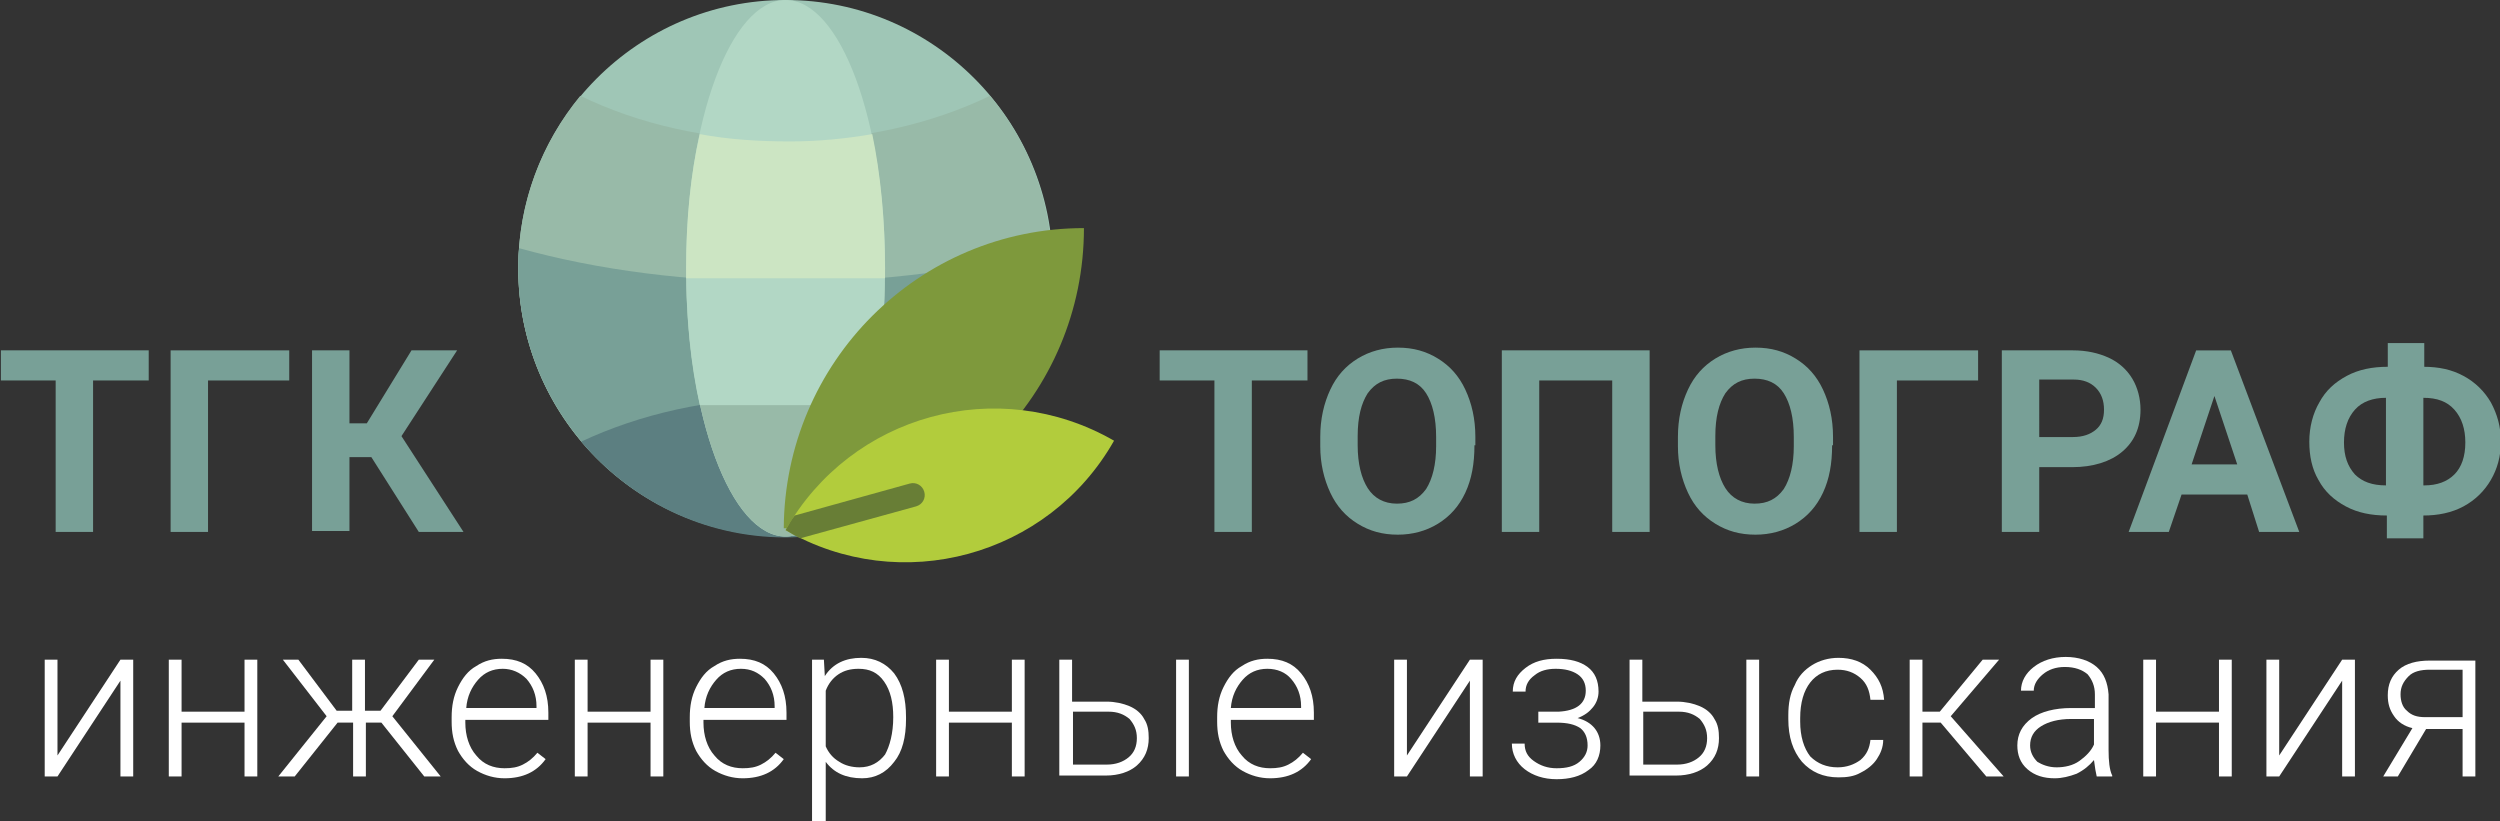 <?xml version="1.0" encoding="utf-8"?>
<!-- Generator: Adobe Illustrator 17.1.0, SVG Export Plug-In . SVG Version: 6.00 Build 0)  -->
<!DOCTYPE svg PUBLIC "-//W3C//DTD SVG 1.1//EN" "http://www.w3.org/Graphics/SVG/1.1/DTD/svg11.dtd">
<svg version="1.1" id="Layer_1" xmlns="http://www.w3.org/2000/svg" xmlns:xlink="http://www.w3.org/1999/xlink" x="0px" y="0px"
	 viewBox="0 0 274 90" enable-background="new 0 0 274 90" xml:space="preserve">
<rect x="0" y="0" width="274" height="90" fill="#333333" stroke="none"/>
<g>
	<g>
		<path fill="#9FC6B6" d="M115.4,29.4c0,16.2-13.1,29.4-29.3,29.4S56.8,45.6,56.8,29.4S69.9,0,86.1,0S115.4,13.2,115.4,29.4z"/>
		<path fill="#98BAA8" d="M108.5,10.5c4.3,5.1,6.8,11.7,6.8,18.9c0,16.2-13.1,29.4-29.3,29.4S56.8,45.6,56.8,29.4
			c0-7.2,2.6-13.8,6.8-18.9c6.4,3.1,14.1,4.9,22.4,4.9S102.1,13.6,108.5,10.5z"/>
		<path fill="#78A097" d="M115.3,27.2c0.1,0.7,0.1,1.4,0.1,2.2c0,16.2-13.1,29.4-29.3,29.4S56.8,45.6,56.8,29.4c0-0.7,0-1.5,0.1-2.2
			c8.6,2.4,18.6,3.7,29.2,3.7S106.7,29.6,115.3,27.2z"/>
		<path fill="#5C7F81" d="M108.5,48.4c-5.4,6.4-13.4,10.5-22.4,10.5s-17-4.1-22.4-10.5c6.4-3,14.1-4.8,22.4-4.8
			S102.1,45.4,108.5,48.4z"/>
		<path fill="#B2D7C5" d="M97,29.4c0,16.2-4.9,29.4-10.9,29.4S75.2,45.6,75.2,29.4S80.1,0,86.1,0S97,13.2,97,29.4z"/>
		<path fill="#98BAA8" d="M97,28.6c0,0.3,0,0.6,0,0.8c0,16.2-4.9,29.4-10.9,29.4c-6,0-10.9-13.2-10.9-29.4c0-0.3,0-0.6,0-0.8
			L97,28.6L97,28.6z"/>
		<path fill="#B2D7C5" d="M76.7,44.4c-1-4.4-1.5-9.5-1.5-15c0-0.3,0-0.6,0-0.8H97c0,0.3,0,0.6,0,0.8c0,5.5-0.6,10.6-1.5,15
			L76.7,44.4z"/>
		<path fill="#CCE5C3" d="M75.2,30.5c0-0.3,0-0.7,0-1.1c0-5.4,0.5-10.4,1.5-14.7c3.2,0.6,6.5,0.8,9.9,0.8c3.1,0,6.1-0.3,9-0.8
			C96.5,19,97,24.1,97,29.4c0,0.3,0,0.7,0,1.1L75.2,30.5z"/>
		<path fill="#7E993C" d="M118.8,25c0,18.2-14.7,33-32.9,32.9C86,39.7,100.7,25,118.8,25L118.8,25z"/>
		<path fill="#B2CC3C" d="M122.1,48.3c-7.2,12.7-23.4,17.1-36,9.8C93.3,45.4,109.4,41,122.1,48.3L122.1,48.3z"/>
		<path fill="#687E36" d="M87.7,59c-0.6-0.3-1.1-0.6-1.6-0.9c0.3-0.5,0.6-1.1,1-1.6l12.6-3.5c0.7-0.2,1.4,0.2,1.6,0.9
			c0.2,0.7-0.2,1.4-0.9,1.6L87.7,59z"/>
	</g>
	<g>
		<g>
			<path fill="#78A097" d="M16.3,41.7h-6.1v16.6H6.1V41.7h-6v-3.3h16.2V41.7z"/>
			<path fill="#78A097" d="M31.7,41.7h-8.9v16.6h-4.1V38.4h13V41.7z"/>
			<path fill="#78A097" d="M40.7,50.1h-2.4v8.1h-4.1V38.4h4.1v8h1.9l4.9-8h5L44,47.8l6.8,10.5h-4.9L40.7,50.1z"/>
			<path fill="#78A097" d="M143.3,41.7h-6.1v16.6h-4.1V41.7h-6v-3.3h16.2V41.7z"/>
			<path fill="#78A097" d="M161.6,48.8c0,2-0.3,3.7-1,5.2c-0.7,1.5-1.7,2.6-3,3.4c-1.3,0.8-2.8,1.2-4.4,1.2c-1.7,0-3.1-0.4-4.4-1.2
				c-1.3-0.8-2.3-1.9-3-3.4c-0.7-1.5-1.1-3.2-1.1-5.1v-1c0-2,0.4-3.7,1.1-5.2c0.7-1.5,1.7-2.6,3-3.4c1.3-0.8,2.8-1.2,4.4-1.2
				c1.7,0,3.1,0.4,4.4,1.2c1.3,0.8,2.3,1.9,3,3.4c0.7,1.5,1.1,3.2,1.1,5.2V48.8z M157.4,47.9c0-2.1-0.4-3.7-1.1-4.8
				c-0.7-1.1-1.8-1.6-3.2-1.6c-1.4,0-2.4,0.5-3.2,1.6c-0.7,1.1-1.1,2.6-1.1,4.7v1c0,2,0.4,3.6,1.1,4.7c0.7,1.1,1.8,1.7,3.2,1.7
				c1.4,0,2.4-0.5,3.2-1.6c0.7-1.1,1.1-2.7,1.1-4.7V47.9z"/>
			<path fill="#78A097" d="M180.8,58.3h-4.1V41.7h-8v16.6h-4.1V38.4h16.2V58.3z"/>
			<path fill="#78A097" d="M200.8,48.8c0,2-0.3,3.7-1,5.2c-0.7,1.5-1.7,2.6-3,3.4c-1.3,0.8-2.8,1.2-4.4,1.2c-1.7,0-3.1-0.4-4.4-1.2
				c-1.3-0.8-2.3-1.9-3-3.4c-0.7-1.5-1.1-3.2-1.1-5.1v-1c0-2,0.4-3.7,1.1-5.2c0.7-1.5,1.7-2.6,3-3.4c1.3-0.8,2.8-1.2,4.4-1.2
				c1.7,0,3.1,0.4,4.4,1.2c1.3,0.8,2.3,1.9,3,3.4c0.7,1.5,1.1,3.2,1.1,5.2V48.8z M196.6,47.9c0-2.1-0.4-3.7-1.1-4.8
				c-0.7-1.1-1.8-1.6-3.2-1.6c-1.4,0-2.4,0.5-3.2,1.6c-0.7,1.1-1.1,2.6-1.1,4.7v1c0,2,0.4,3.6,1.1,4.7c0.7,1.1,1.8,1.7,3.2,1.7
				c1.4,0,2.4-0.5,3.2-1.6c0.7-1.1,1.1-2.7,1.1-4.7V47.9z"/>
			<path fill="#78A097" d="M216.8,41.7h-8.9v16.6h-4.1V38.4h13V41.7z"/>
			<path fill="#78A097" d="M223.5,51.3v7h-4.1V38.4h7.8c1.5,0,2.8,0.3,3.9,0.8c1.1,0.5,2,1.3,2.6,2.3c0.6,1,0.9,2.2,0.9,3.4
				c0,2-0.7,3.5-2,4.6c-1.3,1.1-3.2,1.7-5.5,1.7H223.5z M223.5,47.9h3.7c1.1,0,1.9-0.3,2.5-0.8c0.6-0.5,0.9-1.2,0.9-2.2
				c0-1-0.3-1.8-0.9-2.4c-0.6-0.6-1.4-0.9-2.4-0.9h-3.8V47.9z"/>
			<path fill="#78A097" d="M246.3,54.2h-7.2l-1.4,4.1h-4.4l7.4-19.9h3.8l7.5,19.9h-4.4L246.3,54.2z M240.2,50.9h5l-2.5-7.5
				L240.2,50.9z"/>
			<path fill="#78A097" d="M265.6,40.2c1.7,0,3.1,0.3,4.4,1c1.3,0.7,2.3,1.7,3,2.9c0.7,1.3,1.1,2.7,1.1,4.3c0,1.6-0.4,3-1.1,4.2
				c-0.7,1.2-1.7,2.2-3,2.9c-1.3,0.7-2.8,1-4.4,1v2.5h-4v-2.5c-1.7,0-3.2-0.3-4.5-1c-1.3-0.7-2.3-1.6-3-2.9c-0.7-1.2-1-2.6-1-4.2
				c0-1.6,0.4-3.1,1.1-4.3c0.7-1.3,1.7-2.2,3-2.9c1.3-0.7,2.8-1,4.5-1v-2.6h4V40.2z M261.5,43.6c-1.4,0-2.6,0.4-3.4,1.3
				c-0.8,0.9-1.2,2.1-1.2,3.6c0,1.5,0.4,2.6,1.2,3.5c0.8,0.8,1.9,1.2,3.4,1.2L261.5,43.6L261.5,43.6z M265.6,43.6v9.6h0.1
				c1.4,0,2.5-0.4,3.3-1.2c0.8-0.8,1.2-2,1.2-3.5c0-1.5-0.4-2.7-1.2-3.6C268.2,44,267.1,43.6,265.6,43.6z"/>
		</g>
	</g>
	<g>
		<path fill="#FFFFFF" d="M13.2,72.3h1.4v12.8h-1.4V74.6L6.3,85.1H4.9V72.3h1.4v10.5L13.2,72.3z"/>
		<path fill="#FFFFFF" d="M28.2,85.1h-1.4v-5.9h-6.9v5.9h-1.4V72.3h1.4V78h6.9v-5.7h1.4V85.1z"/>
		<path fill="#FFFFFF" d="M41.8,79.2h-1.7v5.9h-1.4v-5.9H37l-4.7,5.9h-1.8l5.3-6.6L31,72.3h1.7l4.2,5.6h1.7v-5.6h1.4v5.6h1.7
			l4.2-5.6h1.7L43,78.5l5.3,6.6h-1.8L41.8,79.2z"/>
		<path fill="#FFFFFF" d="M55.3,85.3c-1.1,0-2.1-0.3-3-0.8c-0.9-0.5-1.6-1.3-2.1-2.2c-0.5-1-0.7-2-0.7-3.2v-0.5
			c0-1.2,0.2-2.3,0.7-3.3c0.5-1,1.1-1.8,2-2.3c0.9-0.6,1.8-0.8,2.8-0.8c1.6,0,2.8,0.5,3.7,1.6c0.9,1.1,1.4,2.5,1.4,4.3v0.8H51v0.3
			c0,1.4,0.4,2.7,1.2,3.6c0.8,1,1.9,1.4,3.1,1.4c0.8,0,1.4-0.1,2-0.4c0.6-0.3,1.1-0.7,1.6-1.3l0.9,0.7
			C58.8,84.6,57.3,85.3,55.3,85.3z M55.1,73.3c-1.1,0-2,0.4-2.7,1.2c-0.7,0.8-1.2,1.8-1.3,3.1h7.7v-0.2c0-1.2-0.4-2.2-1.1-3
			C57,73.7,56.1,73.3,55.1,73.3z"/>
		<path fill="#FFFFFF" d="M72.7,85.1h-1.4v-5.9h-6.9v5.9H63V72.3h1.4V78h6.9v-5.7h1.4V85.1z"/>
		<path fill="#FFFFFF" d="M81.4,85.3c-1.1,0-2.1-0.3-3-0.8c-0.9-0.5-1.6-1.3-2.1-2.2c-0.5-1-0.7-2-0.7-3.2v-0.5
			c0-1.2,0.2-2.3,0.7-3.3c0.5-1,1.1-1.8,2-2.3c0.9-0.6,1.8-0.8,2.8-0.8c1.6,0,2.8,0.5,3.7,1.6c0.9,1.1,1.4,2.5,1.4,4.3v0.8h-9.1v0.3
			c0,1.4,0.4,2.7,1.2,3.6c0.8,1,1.9,1.4,3.1,1.4c0.8,0,1.4-0.1,2-0.4c0.6-0.3,1.1-0.7,1.6-1.3l0.9,0.7
			C84.9,84.6,83.4,85.3,81.4,85.3z M81.2,73.3c-1.1,0-2,0.4-2.7,1.2c-0.7,0.8-1.2,1.8-1.3,3.1h7.7v-0.2c0-1.2-0.4-2.2-1.1-3
			C83.1,73.7,82.3,73.3,81.2,73.3z"/>
		<path fill="#FFFFFF" d="M99.3,78.8c0,2-0.4,3.6-1.3,4.7c-0.9,1.2-2.1,1.8-3.5,1.8c-1.8,0-3.1-0.6-4-1.8V90H89V72.3h1.3l0.1,1.8
			c0.9-1.4,2.3-2,4-2c1.5,0,2.7,0.6,3.6,1.7c0.9,1.2,1.3,2.8,1.3,4.8V78.8z M97.9,78.6c0-1.6-0.3-2.9-1-3.9s-1.6-1.4-2.8-1.4
			c-0.9,0-1.6,0.2-2.2,0.6c-0.6,0.4-1.1,1-1.4,1.8v6.1c0.3,0.7,0.8,1.3,1.5,1.7c0.6,0.4,1.4,0.6,2.2,0.6c1.2,0,2.1-0.5,2.8-1.4
			C97.5,81.8,97.9,80.4,97.9,78.6z"/>
		<path fill="#FFFFFF" d="M112.3,85.1h-1.4v-5.9h-6.9v5.9h-1.4V72.3h1.4V78h6.9v-5.7h1.4V85.1z"/>
		<path fill="#FFFFFF" d="M117.6,76.9h3.7c0.9,0,1.8,0.2,2.5,0.5c0.7,0.3,1.3,0.8,1.6,1.4c0.4,0.6,0.5,1.3,0.5,2.1
			c0,1.2-0.4,2.2-1.3,3c-0.8,0.7-2,1.1-3.4,1.1h-5.1V72.3h1.4V76.9z M117.6,78.1v5.7h3.7c1,0,1.8-0.3,2.4-0.8
			c0.6-0.5,0.9-1.2,0.9-2.1c0-0.9-0.3-1.5-0.8-2.1c-0.6-0.5-1.3-0.8-2.3-0.8H117.6z M130.3,85.1h-1.4V72.3h1.4V85.1z"/>
		<path fill="#FFFFFF" d="M139.2,85.3c-1.1,0-2.1-0.3-3-0.8c-0.9-0.5-1.6-1.3-2.1-2.2c-0.5-1-0.7-2-0.7-3.2v-0.5
			c0-1.2,0.2-2.3,0.7-3.3c0.5-1,1.1-1.8,2-2.3c0.9-0.6,1.8-0.8,2.8-0.8c1.6,0,2.8,0.5,3.7,1.6c0.9,1.1,1.4,2.5,1.4,4.3v0.8h-9.1v0.3
			c0,1.4,0.4,2.7,1.2,3.6c0.8,1,1.9,1.4,3.1,1.4c0.8,0,1.4-0.1,2-0.4c0.6-0.3,1.1-0.7,1.6-1.3l0.9,0.7
			C142.7,84.6,141.2,85.3,139.2,85.3z M138.9,73.3c-1.1,0-2,0.4-2.7,1.2c-0.7,0.8-1.2,1.8-1.3,3.1h7.7v-0.2c0-1.2-0.4-2.2-1.1-3
			C140.9,73.7,140,73.3,138.9,73.3z"/>
		<path fill="#FFFFFF" d="M161.1,72.3h1.4v12.8h-1.4V74.6l-6.9,10.5h-1.4V72.3h1.4v10.5L161.1,72.3z"/>
		<path fill="#FFFFFF" d="M173.8,75.7c0-0.8-0.3-1.4-0.9-1.8c-0.6-0.4-1.4-0.6-2.4-0.6c-0.9,0-1.7,0.2-2.3,0.7c-0.7,0.5-1,1.1-1,1.8
			h-1.4c0-1.1,0.5-1.9,1.4-2.6c0.9-0.7,2-1,3.4-1c1.5,0,2.6,0.3,3.4,0.9c0.8,0.6,1.2,1.5,1.2,2.7c0,0.6-0.2,1.2-0.6,1.7
			c-0.4,0.5-0.9,0.9-1.7,1.2c1.6,0.4,2.5,1.5,2.5,3c0,1.1-0.4,2.1-1.3,2.7c-0.9,0.7-2.1,1-3.5,1c-1.4,0-2.6-0.4-3.5-1.1
			c-0.9-0.7-1.4-1.7-1.4-2.8h1.4c0,0.8,0.3,1.4,1,1.9c0.7,0.5,1.5,0.8,2.5,0.8c1.1,0,1.9-0.2,2.5-0.7c0.6-0.5,0.9-1.1,0.9-1.8
			c0-0.9-0.3-1.5-0.8-1.9c-0.6-0.4-1.4-0.6-2.6-0.6h-2v-1.2h2.2C172.8,77.9,173.8,77.1,173.8,75.7z"/>
		<path fill="#FFFFFF" d="M180.1,76.9h3.7c0.9,0,1.8,0.2,2.5,0.5c0.7,0.3,1.3,0.8,1.6,1.4c0.4,0.6,0.5,1.3,0.5,2.1
			c0,1.2-0.4,2.2-1.3,3c-0.8,0.7-2,1.1-3.4,1.1h-5.1V72.3h1.4V76.9z M180.1,78.1v5.7h3.7c1,0,1.8-0.3,2.4-0.8
			c0.6-0.5,0.9-1.2,0.9-2.1c0-0.9-0.3-1.5-0.8-2.1c-0.6-0.5-1.3-0.8-2.3-0.8H180.1z M192.8,85.1h-1.4V72.3h1.4V85.1z"/>
		<path fill="#FFFFFF" d="M201.4,84.1c1,0,1.8-0.3,2.5-0.8c0.7-0.6,1-1.3,1.1-2.2h1.4c0,0.8-0.3,1.5-0.7,2.1c-0.4,0.6-1,1.1-1.8,1.5
			c-0.7,0.4-1.5,0.5-2.4,0.5c-1.7,0-3-0.6-4-1.7c-1-1.2-1.5-2.7-1.5-4.7v-0.4c0-1.3,0.2-2.4,0.7-3.3c0.4-1,1.1-1.7,1.9-2.2
			c0.8-0.5,1.8-0.8,2.9-0.8c1.4,0,2.6,0.4,3.5,1.3s1.4,1.9,1.5,3.3H205c-0.1-1-0.4-1.8-1.1-2.4c-0.7-0.6-1.5-0.9-2.5-0.9
			c-1.3,0-2.3,0.5-3,1.4s-1.1,2.2-1.1,3.9v0.4c0,1.6,0.4,2.9,1.1,3.8C199.2,83.7,200.2,84.1,201.4,84.1z"/>
		<path fill="#FFFFFF" d="M212.7,79.2h-2v5.9h-1.4V72.3h1.4V78h1.9l4.7-5.7h1.8l-5.3,6.2l5.8,6.6h-1.9L212.7,79.2z"/>
		<path fill="#FFFFFF" d="M229.8,85.1c-0.1-0.4-0.2-1-0.3-1.8c-0.5,0.6-1.1,1.1-1.9,1.5c-0.8,0.3-1.6,0.5-2.4,0.5
			c-1.2,0-2.2-0.3-3-1s-1.1-1.6-1.1-2.6c0-1.2,0.5-2.2,1.6-3c1-0.7,2.5-1.1,4.3-1.1h2.6v-1.5c0-0.9-0.3-1.6-0.8-2.2
			c-0.6-0.5-1.4-0.8-2.5-0.8c-1,0-1.8,0.3-2.4,0.8c-0.6,0.5-1,1.1-1,1.8l-1.4,0c0-1,0.5-1.9,1.4-2.6c0.9-0.7,2.1-1.1,3.5-1.1
			c1.4,0,2.6,0.4,3.4,1.1c0.8,0.7,1.2,1.7,1.3,3v6.1c0,1.2,0.1,2.2,0.4,2.8v0.1H229.8z M225.4,84.1c0.9,0,1.8-0.2,2.5-0.7
			c0.7-0.5,1.3-1.1,1.6-1.8v-2.8H227c-1.4,0-2.5,0.3-3.3,0.8c-0.8,0.5-1.2,1.2-1.2,2.1c0,0.7,0.3,1.3,0.8,1.8
			C223.8,83.8,224.5,84.1,225.4,84.1z"/>
		<path fill="#FFFFFF" d="M244.6,85.1h-1.4v-5.9h-6.9v5.9h-1.4V72.3h1.4V78h6.9v-5.7h1.4V85.1z"/>
		<path fill="#FFFFFF" d="M256.7,72.3h1.4v12.8h-1.4V74.6l-6.9,10.5h-1.4V72.3h1.4v10.5L256.7,72.3z"/>
		<path fill="#FFFFFF" d="M271.3,72.3v12.8h-1.4v-5.2h-4l-3.1,5.2h-1.6l3.2-5.3c-0.9-0.2-1.6-0.7-2-1.3c-0.5-0.7-0.7-1.4-0.7-2.3
			c0-1.2,0.4-2.1,1.2-2.8s2-1,3.4-1H271.3z M263.1,76.1c0,0.7,0.2,1.4,0.7,1.8c0.5,0.5,1.1,0.7,2,0.7h4.1v-5.2h-3.6
			c-1,0-1.8,0.2-2.3,0.7C263.4,74.7,263.1,75.3,263.1,76.1z"/>
	</g>
</g>
</svg>
